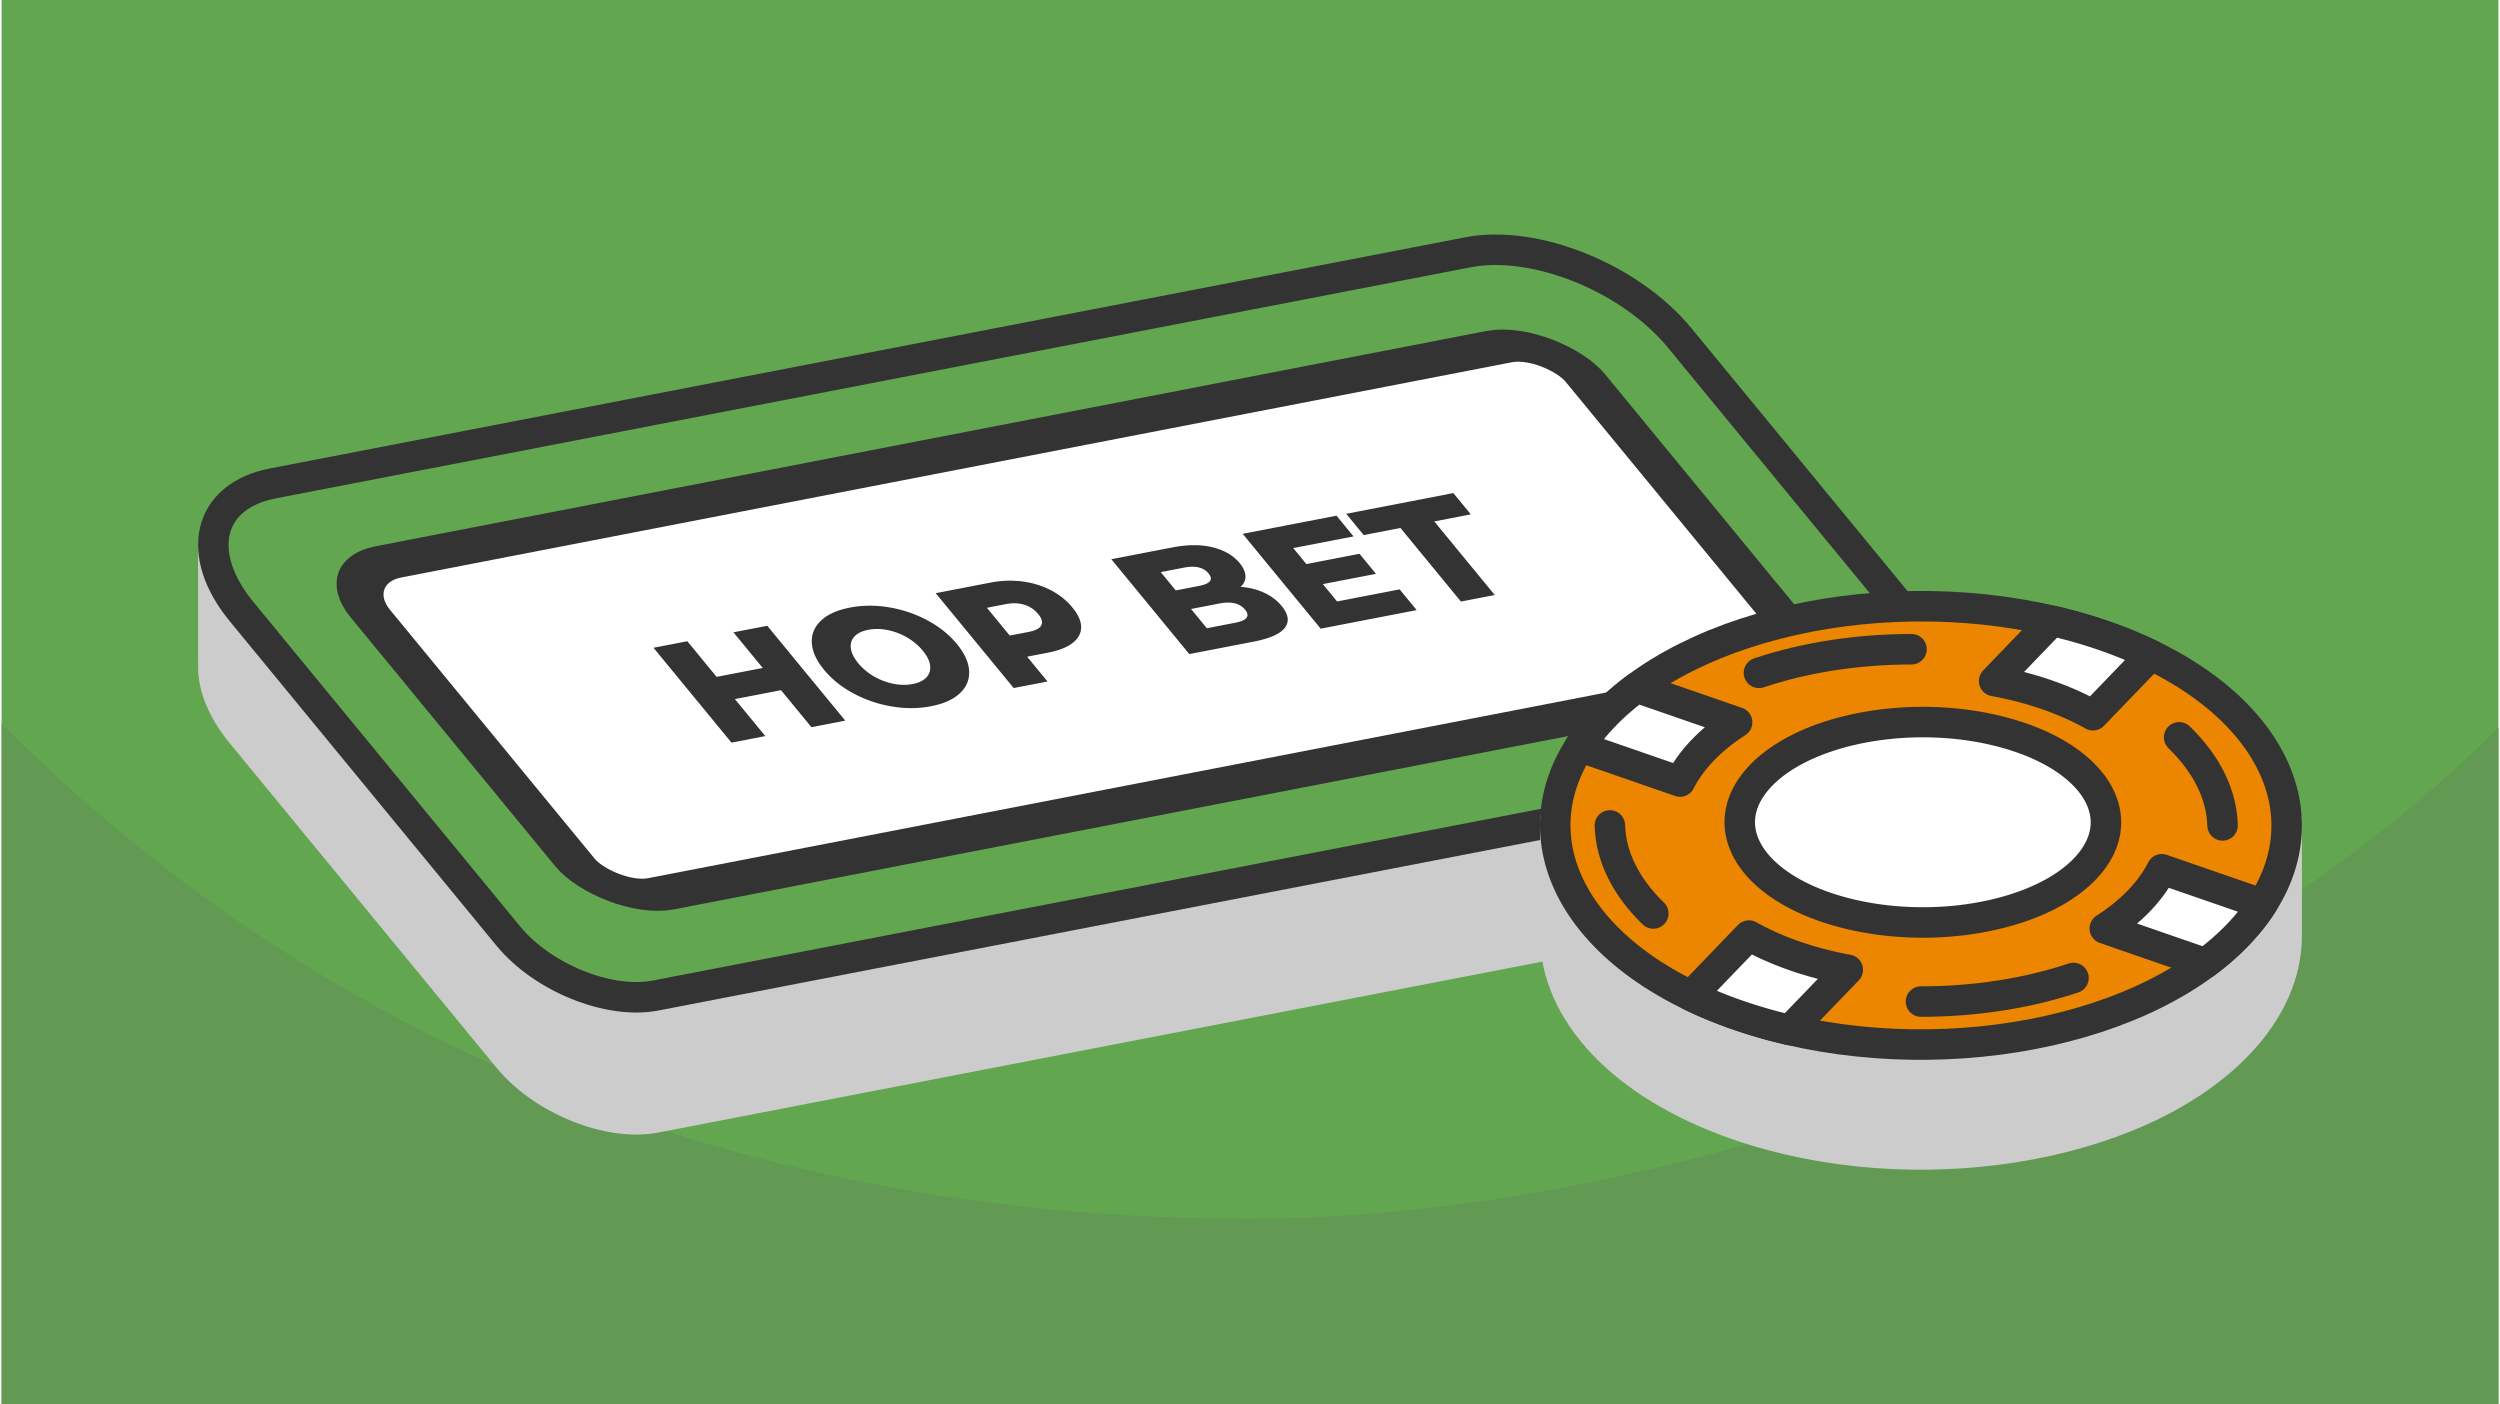 <?xml version="1.0" encoding="UTF-8"?>
<svg xmlns="http://www.w3.org/2000/svg" xmlns:xlink="http://www.w3.org/1999/xlink" width="470" height="264" viewBox="0 0 553.433 311.306" shape-rendering="geometricPrecision" image-rendering="optimizeQuality" fill-rule="evenodd" xmlns:v="https://vecta.io/nano"><path d="M553.433 0H0v311.306h553.433z" fill="#62a64f"/><use xlink:href="#B" fill="#629953"/><path d="M553.433 0H0v311.306h553.433z" fill="#62a64f"/><use xlink:href="#B" fill="#629953"/><g stroke-width="6.759" stroke-linejoin="round" stroke-miterlimit="2.613"><path d="M432.246 179.972c1.005 7.101-3.18 12.828-11.901 14.515l-275.413 53.266c-10.34 2-25.037-3.938-32.648-13.197l-59.113-71.904c-4.756-5.786-6.743-11.56-6.18-16.414l-.094-.009v-25.711l385.498 37.29v22.177l-.149-.013z" stroke="#ccc" fill="#ccc"/><g stroke="#333"><path d="M60.069 107.173l264.959-51.244c14.871-2.876 35.99 5.66 46.932 18.971l54.695 66.531c9.669 11.76 6.829 23.461-6.31 26.002L144.932 220.7c-10.344 2-25.036-3.938-32.648-13.198l-59.113-71.903c-10.569-12.856-7.465-25.648 6.898-28.426z" fill="#62a64f"/><rect transform="matrix(1.29 -.25 .842 1.024 74.124 126.807)" width="208.813" height="71.843" rx="8.959" fill="#fff"/></g></g><path d="M169.702 138.725l17.287 21.027-7.499 1.451-6.742-8.201-10.225 1.977 6.742 8.201-7.499 1.45-17.286-21.027 7.498-1.45 6.495 7.9 10.225-1.977-6.495-7.901zm36.302 17.837c-2.802.542-5.708.559-8.716.049s-5.833-1.471-8.474-2.887-4.818-3.164-6.531-5.247-2.614-4.078-2.705-5.987.593-3.55 2.053-4.923 3.592-2.331 6.395-2.873 5.708-.559 8.716-.05 5.833 1.471 8.475 2.887 4.818 3.165 6.53 5.248 2.614 4.078 2.706 5.986-.594 3.55-2.054 4.924-3.592 2.331-6.395 2.873zm-4.05-4.927c1.338-.259 2.345-.743 3.018-1.454s.953-1.582.835-2.616-.663-2.14-1.634-3.322-2.147-2.166-3.527-2.955-2.819-1.33-4.317-1.62-2.914-.307-4.253-.048-2.344.743-3.018 1.454-.952 1.583-.834 2.616.662 2.14 1.633 3.322 2.148 2.167 3.528 2.956 2.819 1.329 4.316 1.62 2.915.306 4.253.047zm17.207-22.476c2.399-.464 4.741-.551 7.027-.262s4.39.926 6.313 1.913 3.533 2.269 4.834 3.852 1.949 3.046 1.944 4.393-.631 2.507-1.88 3.48-3.072 1.69-5.471 2.154l-4.62.894 4.52 5.497-7.499 1.45-17.287-21.027 12.119-2.344zm8.461 10.932c1.54-.298 2.483-.788 2.829-1.47s.117-1.513-.69-2.495a6.36 6.36 0 0 0-3.051-2.056c-1.227-.389-2.61-.434-4.151-.137l-4.165.806 5.062 6.158 4.166-.806zm47-9.995c1.86.128 3.586.554 5.177 1.279s2.905 1.719 3.942 2.98c1.515 1.843 1.749 3.445.704 4.808s-3.335 2.385-6.869 3.069l-14.315 2.769-17.287-21.028 13.558-2.622c3.383-.654 6.366-.656 8.948-.007s4.565 1.815 5.948 3.497c.823 1.002 1.25 1.958 1.282 2.868s-.331 1.707-1.088 2.387zm-17.694-3.263l3.334 4.056 5.151-.997c2.524-.488 3.227-1.413 2.107-2.775-1.102-1.341-2.916-1.768-5.441-1.28l-5.151.996zm16.511 11.221c2.625-.508 3.353-1.473 2.184-2.895s-3.065-1.879-5.691-1.371l-6.287 1.216 3.507 4.266 6.287-1.216zm36.45-7.398l3.778 4.596-21.283 4.116-17.287-21.027 20.791-4.021 3.778 4.596-13.367 2.585 2.913 3.545 11.778-2.278 3.655 4.446-11.778 2.277 3.161 3.846zm.178-13.613l-8.143 1.575-3.877-4.716 23.745-4.592 3.878 4.716-8.105 1.567 13.409 16.311-7.498 1.451z" fill="#333" fill-rule="nonzero"/><g stroke-width="6.759" stroke-linejoin="round" stroke-miterlimit="2.613"><path d="M506.533 207.342c.014 8.258-3.487 16.627-10.871 24.293-22.385 23.237-71.963 31.199-110.736 17.783-25.982-8.991-40.516-25.301-40.542-42.076h-.003v-25.645h162.155v25.645h-.003z" stroke="#ccc" fill="#ccc"/><g stroke="#333"><path d="M465.991 140.905c38.772 13.417 52.056 43.132 29.671 66.37s-71.963 31.199-110.736 17.783-52.056-43.131-29.671-66.369 71.963-31.2 110.736-17.784z" fill="#ec8500"/><path d="M443.388 162.259c20.216 5.297 28.766 18.558 19.097 29.62s-33.897 15.735-54.113 10.438-28.767-18.558-19.097-29.62 33.896-15.735 54.113-10.438zm33.066-17.051l-12.858 13.347c-3.049-1.707-6.467-3.235-10.235-4.539s-7.685-2.314-11.677-3.043l12.858-13.348c3.893.901 7.721 1.991 11.449 3.28a96.46 96.46 0 0 1 10.463 4.303zm-67.221 69.782l-12.858 13.348a112.55 112.55 0 0 1-11.449-3.28c-3.727-1.29-7.216-2.732-10.463-4.302l12.858-13.348c3.049 1.708 6.467 3.235 10.235 4.539s7.685 2.315 11.677 3.043zm79.251-1.444l-22.27-7.706c2.848-1.828 5.397-3.877 7.572-6.135s3.862-4.606 5.078-6.998l22.27 7.706c-1.501 2.334-3.32 4.627-5.472 6.862s-4.558 4.325-7.178 6.271zm-116.431-40.289l-22.27-7.706c1.501-2.334 3.32-4.628 5.472-6.862s4.558-4.325 7.178-6.271l22.27 7.706c-2.848 1.828-5.397 3.876-7.572 6.135s-3.862 4.606-5.078 6.998z" fill="#fff"/><path d="M482.695 163.455c6.12 5.937 9.439 12.672 9.624 19.527m-33.046 33.821c-10.232 3.428-21.894 5.232-33.814 5.232m-59.337-19.526c-6.119-5.937-9.439-12.672-9.623-19.527m33.046-33.821c10.231-3.428 21.893-5.232 33.814-5.232" stroke-linecap="round" fill="none"/></g></g><defs ><path id="B" d="M553.433 161.351c-73.279 73.278-192.977 108.843-276.717 108.843-93.709 0-194.208-27.19-276.716-109.698v150.81h553.433V161.351z"/></defs></svg>